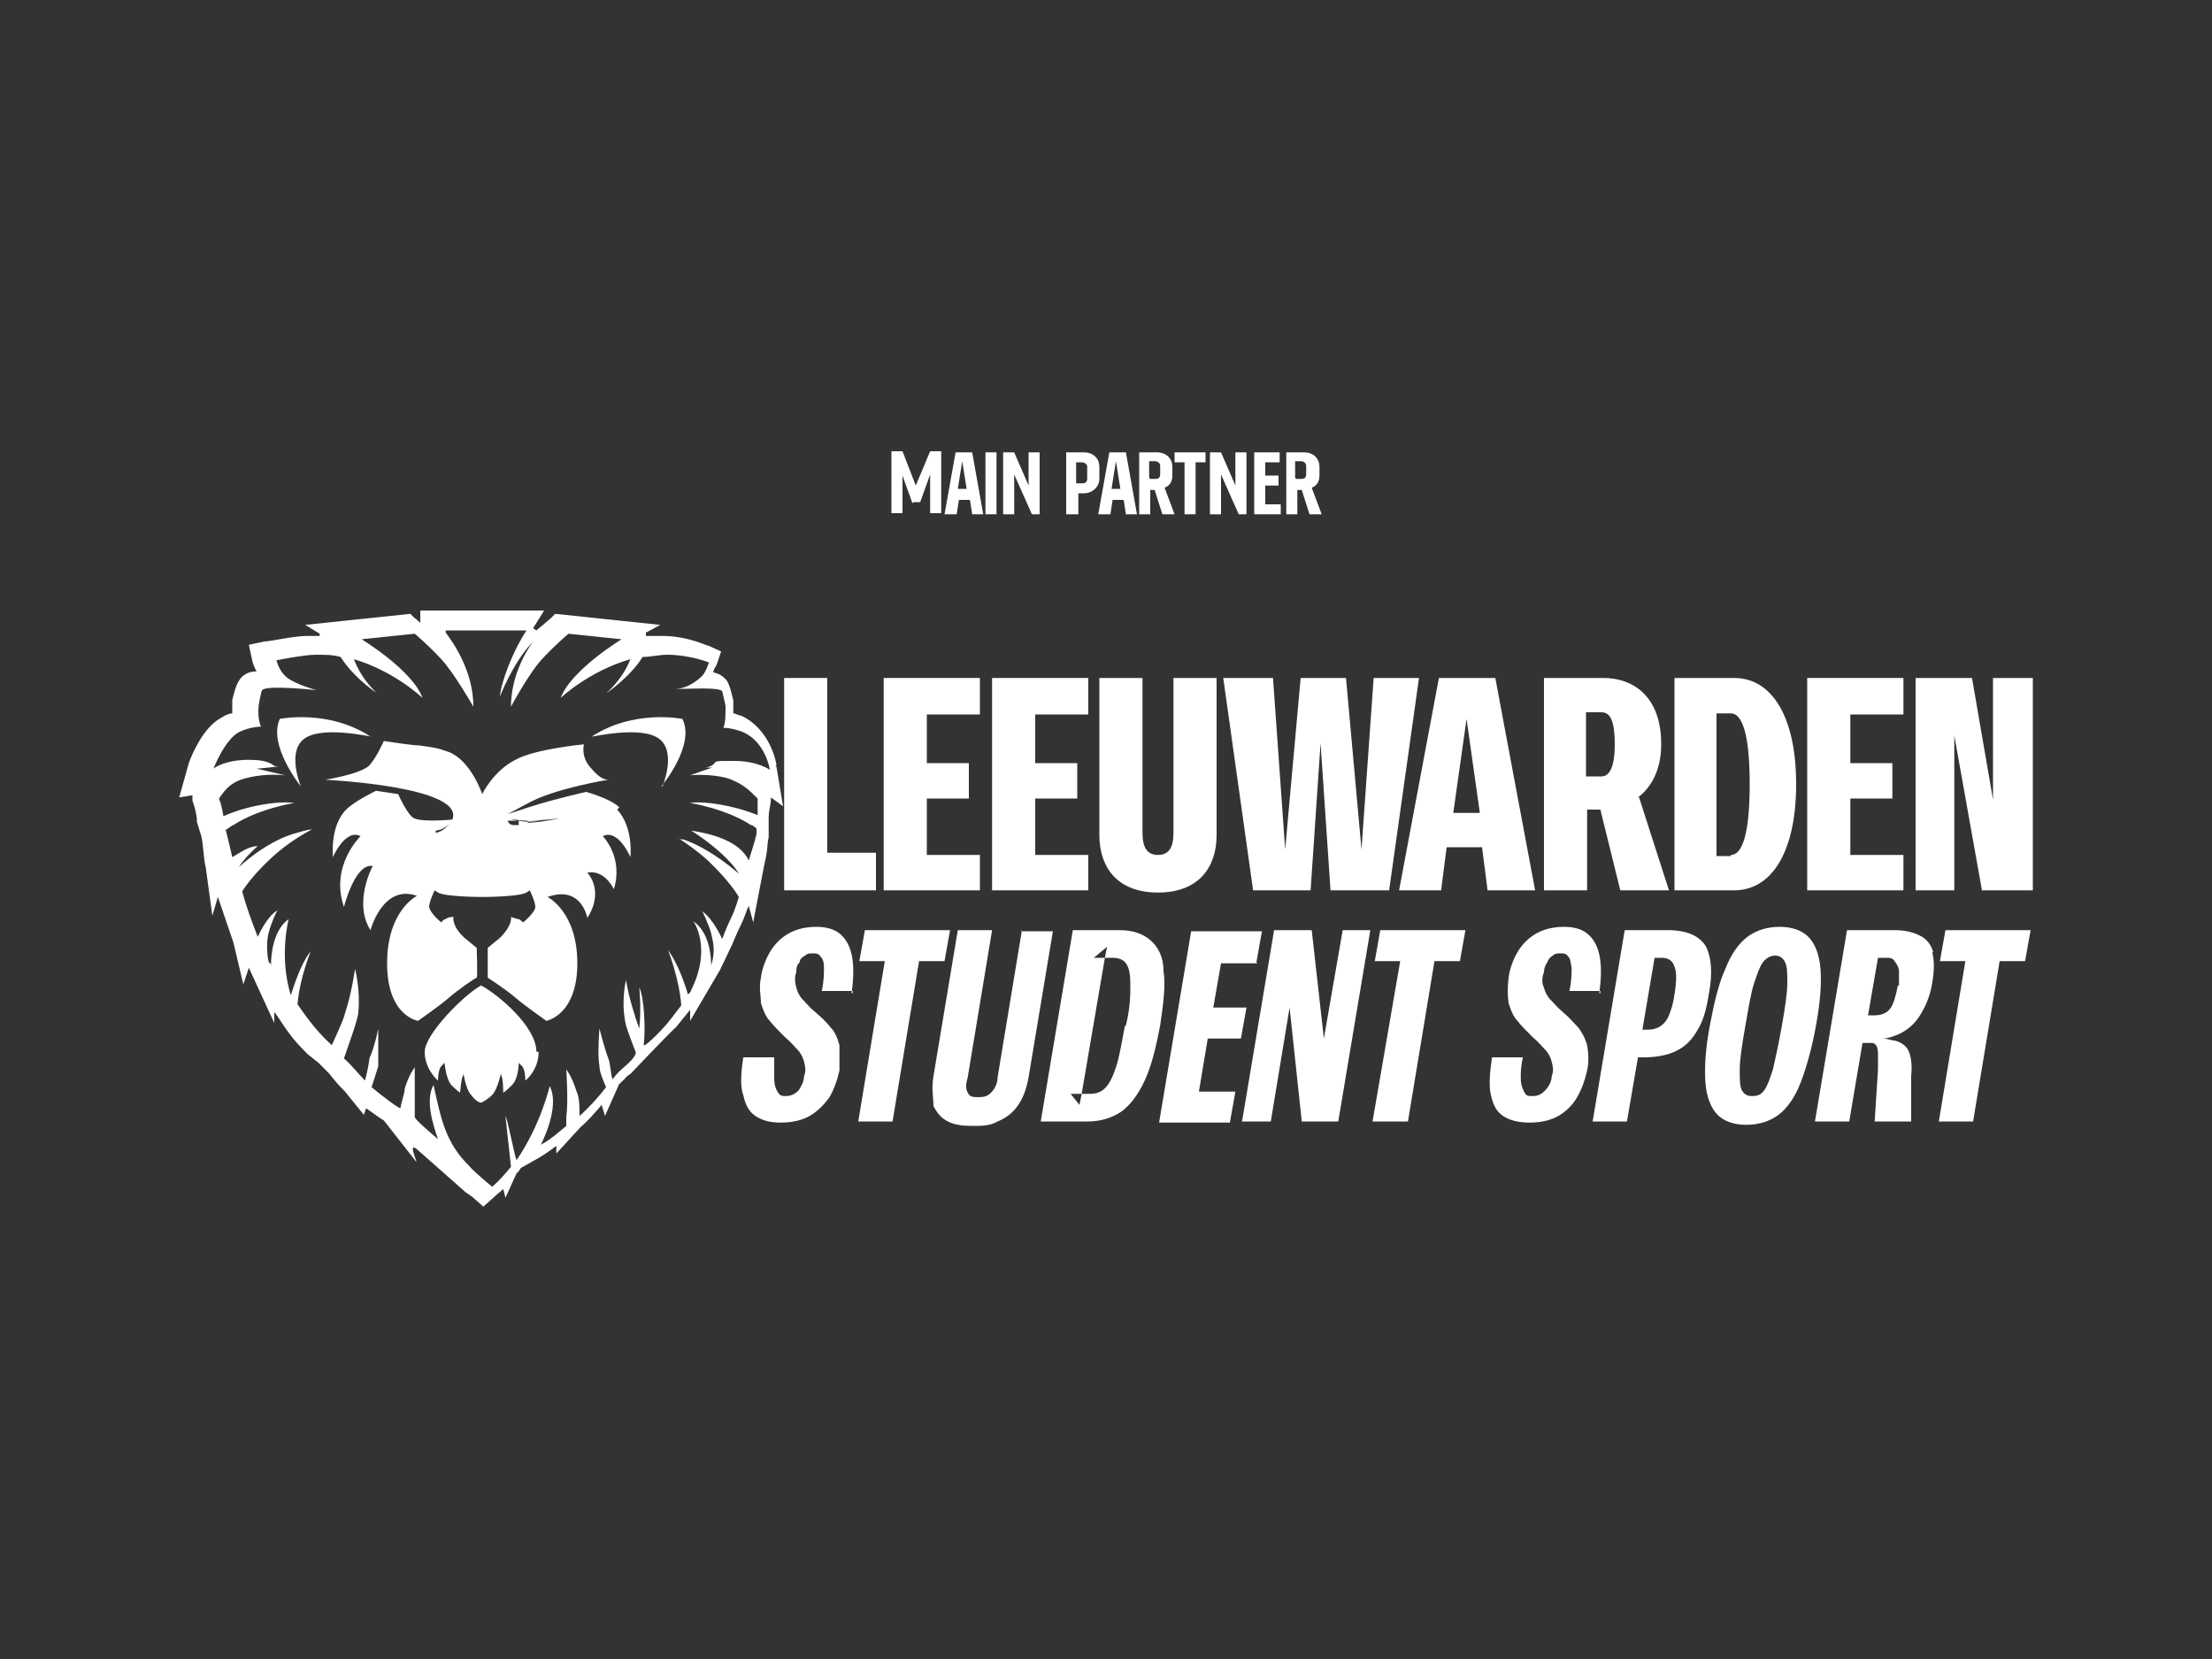 <?xml version="1.0" encoding="UTF-8"?>
<svg xmlns="http://www.w3.org/2000/svg" id="Layer_1" version="1.1" viewBox="0 0 200 150">
  <rect x="0" y="0" width="200" height="150" fill="#333333" stroke="none"/>
  <defs>
    <style>
      .st0 {
        fill: none;
      }

      .st1 {
        fill: #fff;
      }

      .st2 {
        fill: #e41a88;
      }

      .st3 {
        fill: #121617;
      }
    </style>
  </defs>
  <g>
    <g>
      <path class="st1" d="M77,89.8c.2-1.5.2-2.6,0-3.5s-.6-1.5-1.1-1.9-1.2-.6-2.1-.6-1.8.2-2.5.6-1.3,1-1.7,1.7c-.4.7-.7,1.5-.8,2.3-.2.9,0,1.6,0,2.3.2.6.4,1.2.8,1.6.3.4.8.9,1.4,1.5.5.4.8.8,1.1,1.1s.5.7.6,1.1.2.8,0,1.3c0,.5-.3,1-.5,1.3-.3.3-.7.5-1.1.5s-.6,0-.8-.4c-.2-.3-.3-.7-.3-1.2s0-1.1,0-1.9h-2.8c-.2,1.4-.3,2.6,0,3.4.2.9.5,1.5,1.1,1.9s1.3.6,2.3.6,1.9-.2,2.6-.6,1.3-1,1.8-1.7c.4-.7.7-1.5.9-2.4,0-.9,0-1.7,0-2.3-.2-.7-.4-1.2-.8-1.6-.3-.4-.8-.9-1.4-1.4-.5-.4-.8-.8-1.1-1.1s-.5-.7-.6-1.1-.2-.9,0-1.4c0-.3,0-.6.3-.9,0-.3.3-.5.5-.6.2-.2.4-.2.7-.2s.5,0,.7.3c.2.2.3.5.3,1s0,1.2-.2,2.1h2.8v.2Z"></path>
      <path class="st1" d="M78.2,84.1l-.5,2.8h2.3l-2.4,14.5h3.1l2.4-14.5h2.3l.5-2.8h-7.8,0Z"></path>
      <path class="st1" d="M92.4,84.1l-2.2,13.3c0,.6-.3,1.1-.6,1.4-.3.3-.6.4-1.1.4s-.8,0-1-.4-.2-.7,0-1.4l2.2-13.3h-3.1l-2.2,13.2c-.2,1.1,0,2,0,2.7.3.6.7,1.1,1.3,1.4.6.3,1.3.4,2.2.4s1.6,0,2.3-.4c.7-.3,1.3-.7,1.8-1.4.5-.7.8-1.5,1-2.6l2.2-13.2h-3.1.2Z"></path>
      <path class="st1" d="M105.2,87.8c0-1.3-.5-2.2-1.2-2.8s-1.6-.9-2.8-.9h-4.2l-2.9,17.3h4.2c1.2,0,2.2-.3,3.1-.9.8-.6,1.5-1.5,2.1-2.8s1-2.9,1.4-5c.3-2,.5-3.7.3-4.9h0ZM101.7,92.8c-.3,1.6-.5,2.8-.8,3.7-.3.9-.6,1.5-1,1.9s-.9.5-1.4.5h-.7l-.2,1-.8-1h1l2.1-12.3h-1l1.2-1-.2,1h.7c.6,0,1,.2,1.2.5.3.4.4,1,.4,1.9s0,2.1-.4,3.7h0Z"></path>
      <path class="st1" d="M113.6,87l.5-2.8h-6.4l-2.9,17.3h6.4l.5-2.8h-3.3l.8-4.8h3l.5-2.8h-3l.7-4h3.3,0Z"></path>
      <path class="st1" d="M121.4,84.1l-1.7,9.8-1.1-9.8h-3.4l-2.9,17.3h2.6l1.7-10.3,1.1,10.3h3.3l2.9-17.3h-2.7.2Z"></path>
      <path class="st1" d="M124.8,84.1l-.5,2.8h2.3l-2.5,14.5h3.2l2.4-14.5h2.3l.5-2.8h-7.8,0Z"></path>
      <path class="st1" d="M144.6,89.8c.2-1.5.2-2.6,0-3.5s-.6-1.5-1.1-1.9-1.2-.6-2.1-.6-1.8.2-2.5.6-1.3,1-1.7,1.7-.7,1.5-.8,2.3c-.1.9-.1,1.6,0,2.3.2.6.4,1.2.8,1.6.3.4.8.9,1.4,1.5.5.4.8.8,1.1,1.1s.5.7.6,1.1.2.8,0,1.3c0,.5-.3,1-.6,1.3s-.6.5-1.1.5-.6,0-.8-.4-.3-.7-.3-1.2,0-1.1.2-1.9h-2.8c-.2,1.4-.3,2.6-.1,3.4.2.9.5,1.5,1.1,1.9s1.4.6,2.4.6,1.9-.2,2.6-.6c.7-.4,1.3-1,1.7-1.7s.7-1.5.9-2.4.1-1.7,0-2.3c-.2-.7-.5-1.2-.8-1.6-.4-.4-.8-.9-1.4-1.4-.5-.4-.8-.8-1.1-1.1-.3-.3-.5-.7-.6-1.1-.2-.4-.2-.9,0-1.4,0-.3.1-.6.3-.9.1-.3.3-.5.5-.6.2-.2.4-.2.7-.2s.5,0,.7.3c.2.2.2.5.3,1,0,.5,0,1.2-.2,2.1h2.8v.2Z"></path>
      <path class="st1" d="M154.2,85.5c-.6-.9-1.7-1.4-3.4-1.4h-3.9l-2.9,17.3h3.1l1-5.8h.5c1.2,0,2.2-.2,3-.6s1.4-1,1.9-1.9c.5-.8.8-1.9,1-3.2.4-2,.2-3.5-.3-4.4h0ZM151.4,89.9c-.1.8-.3,1.4-.5,1.9s-.5.8-.8,1-.7.3-1.1.3h-.5l1.1-6.5h.6c.6,0,1,.2,1.2.8.2.5.2,1.3,0,2.5Z"></path>
      <path class="st1" d="M164.6,87.6c-.1-1.3-.5-2.3-1.1-2.9s-1.5-.9-2.6-.9-2.1.3-2.9.9c-.8.6-1.5,1.6-2,2.9-.6,1.3-1,3-1.4,5.1s-.5,3.8-.4,5.2c.1,1.3.5,2.3,1.1,2.9s1.5.9,2.6.9,2.1-.3,2.9-.9c.8-.6,1.5-1.6,2-2.9s1-3,1.4-5.2.5-3.8.4-5.1ZM161.6,88.9c0,.9-.2,2.2-.5,3.9-.3,1.7-.6,3-.8,3.9-.3.9-.5,1.5-.8,1.9s-.6.5-1.1.5-.7-.2-.9-.5c-.2-.4-.2-1-.2-1.9s.2-2.2.5-3.9c.3-1.7.5-3,.8-3.9s.5-1.5.8-1.9.7-.6,1.1-.6.7.2.9.6.2,1,.2,1.9Z"></path>
      <path class="st1" d="M174.8,86.1c-.2-.7-.6-1.2-1.2-1.5-.6-.3-1.3-.5-2.3-.5h-4.3l-2.9,17.3h3.1l1.2-7.1h.7c.2,0,.4,0,.5.2.1,0,.2.4.2.7v1.5l-.3,4.7h3.3v-4.1c.1-1,0-1.7-.2-2.2s-.6-.8-1.2-1c-.3,0-.7-.2-1.2-.2.5,0,1-.2,1.5-.4.8-.4,1.4-.9,1.9-1.7.5-.8.9-1.7,1.1-2.9.2-1.2.2-2.1,0-2.8h0ZM171.6,89.1c-.2,1-.4,1.7-.7,2.1s-.8.6-1.4.6h-.6l.9-5.2h.7c.4,0,.6,0,.8.3s.3.4.4.8v1.4h0Z"></path>
      <path class="st1" d="M175.9,84.1l-.5,2.8h2.3l-2.4,14.5h3.1l2.4-14.5h2.3l.5-2.8h-7.8,0Z"></path>
    </g>
    <g>
      <path class="st1" d="M60.2,62.2h-.7.7Z"></path>
      <path class="st1" d="M33.6,66.6c-.2,0-4.5-1-6.1.2s-.3,4.3-.3,4.3c0,0-3-3.7-1.9-6.1,0,0,4.4-.9,8.2,1.6h0Z"></path>
      <path class="st1" d="M48.7,95.1c0,1.7-1.2,2.6-1.2,2.6,0,0,0-1-.3-1.3l-.3-.3s0,1.4-.6,2-.8.7-.8.7c0,0,0-1.4-.2-1.6v-.2c0,0-.3,1.5-.8,2s-1,.7-1,.7c0,0-.4,0-.9-.7-.5-.5-.7-2-.7-2v.2c-.2.2-.3,1.6-.3,1.6,0,0-.3-.2-.8-.7-.5-.6-.6-2-.6-2l-.3.3c-.3.3-.3,1.3-.3,1.3,0,0-1.2-1-1.2-2.6s3.6-5.2,5.1-6h0c1.5.8,5,3.7,5,6h0Z"></path>
      <path class="st1" d="M56,73c-.8-.8-3-1.4-3-1.4,0,0-3.1.7-4.9,1.3-.7.2-1.8.6-2.2.7,1-.5,1.1-.6,1.7-.9,2.4-1.4,7.4-2.2,7.4-2.2-.6,0-1.1-.5-1.7-1.2-.8-1-.5-2-.5-2,0,0-4.4.4-6.2,1.4-2,1-3,3.1-3,3.1,0,0-1-3-3-3.8-1.1-.4-1.3-.4-2.7-.6-.6,0-3.2-.4-3.2-.4,0,0-.6,1.4-1.3,2.2-.8.8-4,1.3-4,1.3,0,0,12.7.6,11.5,3.6,0,0-3,.3-3.6-.2s-1.3-2.1-1.3-2.1l-2-.3s-1.9.9-2.7,1.7c-1.5,1.5-1.2,4.3-1.2,4.3,0,0,1.1-2.6,2.5-1.9,0,0-2.8,2.7-1.5,6.4,0,0,1-4,2.6-3.7,0,0-1.8,3.3-.2,5.8,0,0,1.1-4.2,4.2-3.1h0s-2.7,1.3-2.7,6.1,2.8,5.2,2.8,5.2c0,0,2-1.4,2.8-2.1s2.4-1.8,2.5-1.8,0-2.7,0-2.7c0,0-.5-.4-1.1-.9-1.2-1.1-1-1.9-1-1.9,0,0-.5,0-.7.2-.2,0-.4.3-.4.3,0,0-1-.8-1.1-1.4,0-.5.5-1.5.5-1.5h0l.3.2c.7.4,4,.4,4,.4h0s3.3,0,4-.4l.3-.2h0s.5,1,.5,1.5-1.1,1.4-1.1,1.4c0,0-.2-.2-.4-.3-.2,0-.7-.2-.7-.2,0,0,.2.7-1,1.9-.6.5-1.1.9-1.1.9,0,0,0,2.7,0,2.7s1.7,1.1,2.5,1.8c.8.7,2.8,2.1,2.8,2.1,0,0,2.8-.5,2.8-5.2s-2.7-6-2.7-6h0c3.1-1.1,3.6,1.9,3.6,1.9,1.6-2.5,0-4.1,0-4.1,1.6-.3,2.4,1.5,2.4,1.5.9-2.9-1-4.8-1-4.8,1.4-.7,2.5,1.9,2.5,1.9,0,0,.3-2.7-1.2-4.3l.2-.2ZM39.5,75.1h-2q0,0,0,0c.1,0,0,0,0,0h1.8c.7,0,1.2-.5,1.3-.6,0,0-.5.7-1.2.8v-.2ZM46.9,74.6h-.2c0,0-.2,0-.3,0-.3,0-.5-.3-.5-.4h.2s.2,0,.3,0c0,0,.2,0,.3,0h2.2s-1.3.2-2,0v.2ZM47.7,74.2h-.8c-.4,0-.7-.2-.9-.2s-.2,0-.3,0h.2c.3,0,.9.2,1.7.2,1.3,0,3-.2,3-.2,0,0-2,.4-3.1.4h.2Z"></path>
      <path class="st1" d="M59.9,71.1s1.3-3.1-.3-4.3-5.9-.2-6.1-.2c3.8-2.5,8.2-1.6,8.2-1.6,1.2,2.4-1.9,6.1-1.9,6.1h0Z"></path>
      <path class="st1" d="M70.2,69.2c0-.3-.6-3.3-3.2-4.5h0c-.2,0-.5-.2-.7-.2v-1.2c-.3-1.3-.5-1.7-.7-1.9-.3-.3-.6-.5-1.1-.6,0-.3.2-.5.3-.7l.4-1.2-1.1-.5c-.2,0-1.9-.9-4.2-.9s-.2,0-.3,0h-1.2v-.3c0,0,1.3-.7,1.3-.7l-9.5-1-.4.4s-.6.5-1.3,1.1l-.3-.2,1-1.6h-11.2v1.1c-.3-.2-.4-.4-.5-.4l-.4-.4-9.5,1,1.3.8v.2h-1.2c-1.1,0-3.3.5-3.8.5l-1.4.3.3,1.4s.1.5.4,1c-.7,0-1.2.3-1.5.7-.2.3-.4.6-.7,1.9v1.2c-.3,0-.7.2-1,.4-1.7.9-2.7,3.5-2.9,4l-.9,3.2,1.2-.2v.5c.2.5.3,1,.4,1.6v.3l.4,1.3h0c.2.8.2,2.1.4,2.8l.6,4.4.5-1.7c.5,1.5,1,2.9,1.4,4.1l.9,3.8.5-1.5,2.3,5v-1l.3.4c1.1,1.7,1.6,2.3,2.7,3.4l1,.8.9.9c.2.2.3.4.5.6.3.4.7.8,1,1.1l1.7,2.1.2-.6c.7.5,1.4,1,1.6,1.1l2.9,3.7c.3.4-.9-2,.2-1l4.3,3.8h0c.3.2.6.4.7.5l.9.8.9-.8c.3-.3.6-.5.9-.8l.2.8,1-2.2.2-.2h0l.2-.3h0c0,0,1.6-.9,1.6-.9.5-.3,1.1-.7,1.6-1.1v.7c0,0,2.2-2.4,2.2-2.4.7-.6,1.3-1.3,1.9-2l.3,1,1.2-2.7c0-.2.5-.5.7-.8,0,0,.2-.2.4-.3,0,0,4-4.2,4.1-4.2l1.3-1.6v1l2.7-4.6,1.1-2.3s.4-1,.8-1.8c.3-.6.5-1.3.7-1.7l.4,1.5,1-5.2c.4-1.7.2-1.6.4-2.5h0v-1.1c0,0,0-.3,0-.3h0v-.4c0-.6.2-1.2.2-1.6v-.2l1.1.8-.6-3.6h-.1ZM65.1,69.2c-.8.2-2.7.9-2.7.9,0,0,1.8-.2,3.5.3,1.3.5,1.8,1,2.6,1.8,0,.4,0,.9,0,1.5-2.2-.9-4.9-1.3-6.1-1.1,0,0,3.2.5,5.5,2,.2,0,.3.2.5.3v.5c-.2.9-.5,1.7-.7,2.4-.8-1.7-3.2-2.4-5.2-2.7,1.9,1.2,3.7,2.8,4.3,3.9,0,0-2.4-2.2-5-3.1-.2,0-.4,0-.6-.2.8.5,1.8,1.2,2.8,2.1,2.1,2,2.8,3.3,2.8,3.3,0,0-.3,1.1-.7,1.9-.4.8-.8,1.9-.8,1.9,0,0-.8-1.8-1.8-2.5,0,0,.6,1.2.8,2,.2.9.4,1.6,0,2.9,0-1-.2-3-1.6-4,0,0,1.7,2.4-.2,6.2,0,0,0,.2-.3.4-.5-1.7-1.2-3.2-1.8-4,0,0,1,2.5,1.2,5-.3.4-.7.9-1,1.3-.6.8-2.3,2.5-2.4,2.3.2-1.7,0-4.5-.4-5.2,0,0,.2,1.9,0,3.7,0,0-.4-1.1-.4-1.2-.6-1.8-.8-3.2-.8-3.2,0,0-.5,2,0,4.1.2.7.6,1.7.9,2.5-.3.9-1.5,1.4-2.1,2.4-.2-.4-.2-1.5-.4-1.9-.4-1.1-.8-2.7-.8-2.7,0,0-.2,2.3,0,3.4,0,.5.3,1.2.6,1.9-.7.9-1.5,1.8-2.4,2.6,0-.8,0-1.7-.3-2.3-.4-1.3-.9-1.9-.9-1.9,0,0,.2,2.9,0,4.3v.8c-.6.5-1.5,1.3-2.3,1.7,0,0,1.8-3.4.8-5.3,0,0-.8,3.5-3,6.7-.2-.5-.8-3.7-1-4l.5,4.6c-.5.6-1.1,1.3-1.7,1.8,0,0-1.6-1.3-2.1-1.9-2.1-2.1-2.5-4.1-3.2-7.3-.8,1.4,0,3.7.4,4.9-.7-.6-2.1-1.8-2.1-2,0-1.3,0-4.5,0-4.5,0,0-.5.6-.9,1.9,0,.4-.3,1.2-.4,1.8-.2,0-1.9-1.3-2.6-1.9.2-.6.5-1.6.6-1.9,0-1.1,0-3.4,0-3.4,0,0-.3,1.6-.8,2.7,0,.2-.2,1.3-.4,2-.6-.6-1.2-1.4-1.9-2,.4-1.2,1.3-3.6,1.3-4.2.2-2-.3-3.9-.3-3.9,0,0-.3,2.2-.9,4h0c-.2.8-.9,2.2-1.2,2.9-1.2-1.1-2-2.1-3.1-3.7.2-2.4,1.2-4.8,1.2-4.8-.6.7-1.3,2.3-1.8,4q-.3,1.1,0,0c.5-1.7,0,0,0,0-1.1-3.5-.2-6.9-.2-6.9-1.4,1-1.6,3.2-1.6,4.2,0,0,0-.2-.2-.3-.2-.8-.2-2,0-2.7.2-.8.7-1.9.8-2-.9.5-1.6,2-1.8,2.4-.5-1.3-1-2.6-1.4-4.1.3-.5,1.1-1.6,2.6-3,1.4-1.3,2.9-2.2,3.7-2.6-.4,0-1,.2-1.7.4-2.6.8-4.9,3-4.9,3,.3-.5.9-1.2,1.7-1.9-.8,0-1.6.6-2.3,1-.2-.9-.4-1.7-.6-2.5.2,0,.4-.3.7-.4,2.3-1.5,5.5-2,5.5-2-1.3-.2-4.2.2-6.4,1.2-.1-.6-.2-1.1-.4-1.6.6-.9,1.2-1.6,2.7-1.9,1.6-.4,3.3-.2,3.3-.2,0,0-1.7-.4-2.6-.6.2,0,2-.2,2-.2-.2,0-.4,0-.6-.2-.5-.3-1.2-.4-2.1-.4-2.1,0-3.1.7-3.2.8,0,0,1-2.6,2.3-3.3,1-.5,2-.5,2-.5-.2-.4-.3-1.2-.2-2,0,0,.2-1.2.3-1.3.4-.5,4.9,0,4.9,0,0,0-1.8-.5-2.6-1.1s-1-1.6-1-1.6c0,0,2.5-.5,3.5-.5s1.6,0,2.3.2c1,1.6,2.7,2.9,3.2,3.2-.4-.4-1.4-1.4-2-3,3.7,1.1,6.2,3.5,6.2,3.5-.9-2.5-5.5-5.3-5.5-5.3l4.8-.5s1.2,1,2.4,2.3,2.9,4.3,2.9,4.3c0-3.3-1.9-5.9-2.5-6.7v-.2h7.3c-1.3,2-2.3,4.7-2.4,6,0,0,1.1-3,3-5h0c-.8,1.1-2,3.3-2,5.9,0,0,1.6-3,2.8-4.3s2.4-2.3,2.4-2.3l4.8.5s-4.6,2.8-5.5,5.3c0,0,2.5-2.4,6.3-3.5-.7,1.8-2.1,3-2.2,3.1,0,0,2.2-1.5,3.3-3.3.7,0,1.5-.2,2.2-.2,2.1,0,3.8.7,3.8.7,0,0-.3.9-.6,1.2-.9.9-1.9,1.2-2.5,1.2,1.3,0,4-.2,4.3.2,0,0,.3,1.3.3,1.3,0,.8,0,1.6-.2,2,0,0,.8,0,1.8.4,2,.9,2.4,3.3,2.4,3.4,0,0-1.1-.8-3.2-.8s-1.5,0-2,.4c0,0-.4.2-.6.2,0,0,1.9,0,2,0h-.7Z"></path>
      <path class="st2" d="M17.9,67.2h0Z"></path>
      <path class="st1" d="M25.5,90.2h0Z"></path>
      <path class="st3" d="M25.5,90.2h0Z"></path>
      <path d="M41.3,104.8h0Z"></path>
      <path d="M25.4,90.1h0Z"></path>
      <path class="st0" d="M46.8,74.4h-.4c0,0-.2,0-.3,0,0,0,.2,0,.3,0"></path>
      <path class="st0" d="M46.8,74.4h-.4c0,0-.2,0-.3,0,0,0,.2,0,.3,0"></path>
    </g>
    <g>
      <path class="st1" d="M74.8,77.1v-15.8h-3.9v19.2h8.3v-3.4h-4.4Z"></path>
      <path class="st1" d="M88.6,64.6v-3.3h-8.7v19.2h8.7v-3.2h-4.8v-5.1h3.8v-3.2h-3.8v-4.4h4.8Z"></path>
      <path class="st1" d="M98.4,64.6v-3.3h-8.7v19.2h8.7v-3.2h-4.8v-5.1h3.8v-3.2h-3.8v-4.4h4.8Z"></path>
      <path class="st1" d="M106.1,61.3v14c0,1.3-.4,2-1.4,2s-1.4-.7-1.4-2v-14h-3.9v14.2c0,2.9,1.6,5.2,5.3,5.2s5.3-2.3,5.3-5.2v-14.2s-3.9,0-3.9,0Z"></path>
      <path class="st1" d="M124.2,61.3l-1.1,15.5-1.4-15.5h-4.1l-1.4,15.5-1.1-15.5h-4.5l2.7,19.2h5.2l.9-13.3.9,13.3h5.3l2.7-19.2h-4.1Z"></path>
      <path class="st1" d="M135.4,61.3h-5.3l-3.6,19.2h3.8l.5-3.9h3.2l.5,3.9h4.3l-3.6-19.2h.2ZM131.4,73.5l1.2-8.5,1.2,8.5h-2.4Z"></path>
      <path class="st1" d="M148.1,72.1c1.2-.9,2.1-2.5,2.1-4.8,0-4.5-2.7-6-5.2-6h-5.4v19.2h3.9v-7.3h1.2l1.8,7.3h4.4l-2.7-8.4h-.1ZM144.8,70.2h-1.4v-5.8h1.4c.8,0,1.2.8,1.2,2.9s-.5,2.9-1.2,2.9Z"></path>
      <path class="st1" d="M156.8,61.3h-5.4v19.2h5.4c3.4,0,5.6-3.5,5.6-9.6s-2.2-9.6-5.6-9.6ZM156.5,77.4h-1.3v-12.9h1.3c1,0,1.7,1.8,1.7,6.4s-.7,6.4-1.7,6.4h0Z"></path>
      <path class="st1" d="M172.1,64.6v-3.3h-8.7v19.2h8.7v-3.2h-4.8v-5.1h3.8v-3.2h-3.8v-4.4h4.8Z"></path>
      <path class="st1" d="M180.2,61.3v11l-1.9-11h-5.1v19.2h3.5v-14l2.5,14h4.6v-19.2h-3.6Z"></path>
    </g>
  </g>
  <g>
    <path class="st1" d="M82.5,45.5l-.9-2.5v3.4s-1,0-1,0v-5.6h1l1.2,3.1,1.3-3.1h1v5.6h-1v-3.5s-.9,2.5-.9,2.5h-.6Z"></path>
    <path class="st1" d="M85.4,46.5l1-5.6h1.5l1,5.6h-1l-.2-1.3h-1l-.2,1.3h-1ZM86.7,44.2h.7l-.4-2.5-.4,2.5Z"></path>
    <path class="st1" d="M89.1,46.5v-5.6h1v5.6h-1Z"></path>
    <path class="st1" d="M91.7,40.9l1.3,3v-3h1v5.6h-.7l-1.6-3.6v3.6h-1v-5.6h1Z"></path>
    <path class="st1" d="M96.4,46.5v-5.6h1.6c.9,0,1.4.6,1.4,1.3v1.1c0,.7-.6,1.3-1.4,1.3h-.5v1.9h-1ZM97.4,43.7h.5c.3,0,.4-.2.4-.4v-1.1c0-.2-.2-.4-.5-.4h-.5v1.9Z"></path>
    <path class="st1" d="M99.3,46.5l1-5.6h1.5l1,5.6h-1l-.2-1.3h-1l-.2,1.3h-1ZM100.6,44.2h.7l-.4-2.5-.4,2.5Z"></path>
    <path class="st1" d="M105.1,46.5l-.7-2.2h-.4v2.2h-1v-5.6h1.6c.9,0,1.4.6,1.4,1.3v.8c0,.5-.2.9-.7,1.1l.9,2.4h-1.1ZM104,43.3h.5c.3,0,.4-.2.4-.4v-.8c0-.2-.2-.4-.5-.4h-.5v1.5Z"></path>
    <path class="st1" d="M107.1,41.8h-.9v-.9h2.8v.9h-.9v4.7h-1v-4.7Z"></path>
    <path class="st1" d="M110.4,40.9l1.3,3v-3h1v5.6h-.7l-1.6-3.6v3.6h-1v-5.6h1Z"></path>
    <path class="st1" d="M113.4,46.5v-5.6h2.3v.9h-1.3v1.2h1.2v.9h-1.2v1.7h1.4v.9h-2.4Z"></path>
    <path class="st1" d="M118.4,46.5l-.7-2.2h-.4v2.2h-1v-5.6h1.6c.9,0,1.4.6,1.4,1.3v.8c0,.5-.2.9-.7,1.1l.9,2.4h-1.1ZM117.2,43.3h.5c.3,0,.4-.2.4-.4v-.8c0-.2-.2-.4-.5-.4h-.5v1.5Z"></path>
  </g>
</svg>
